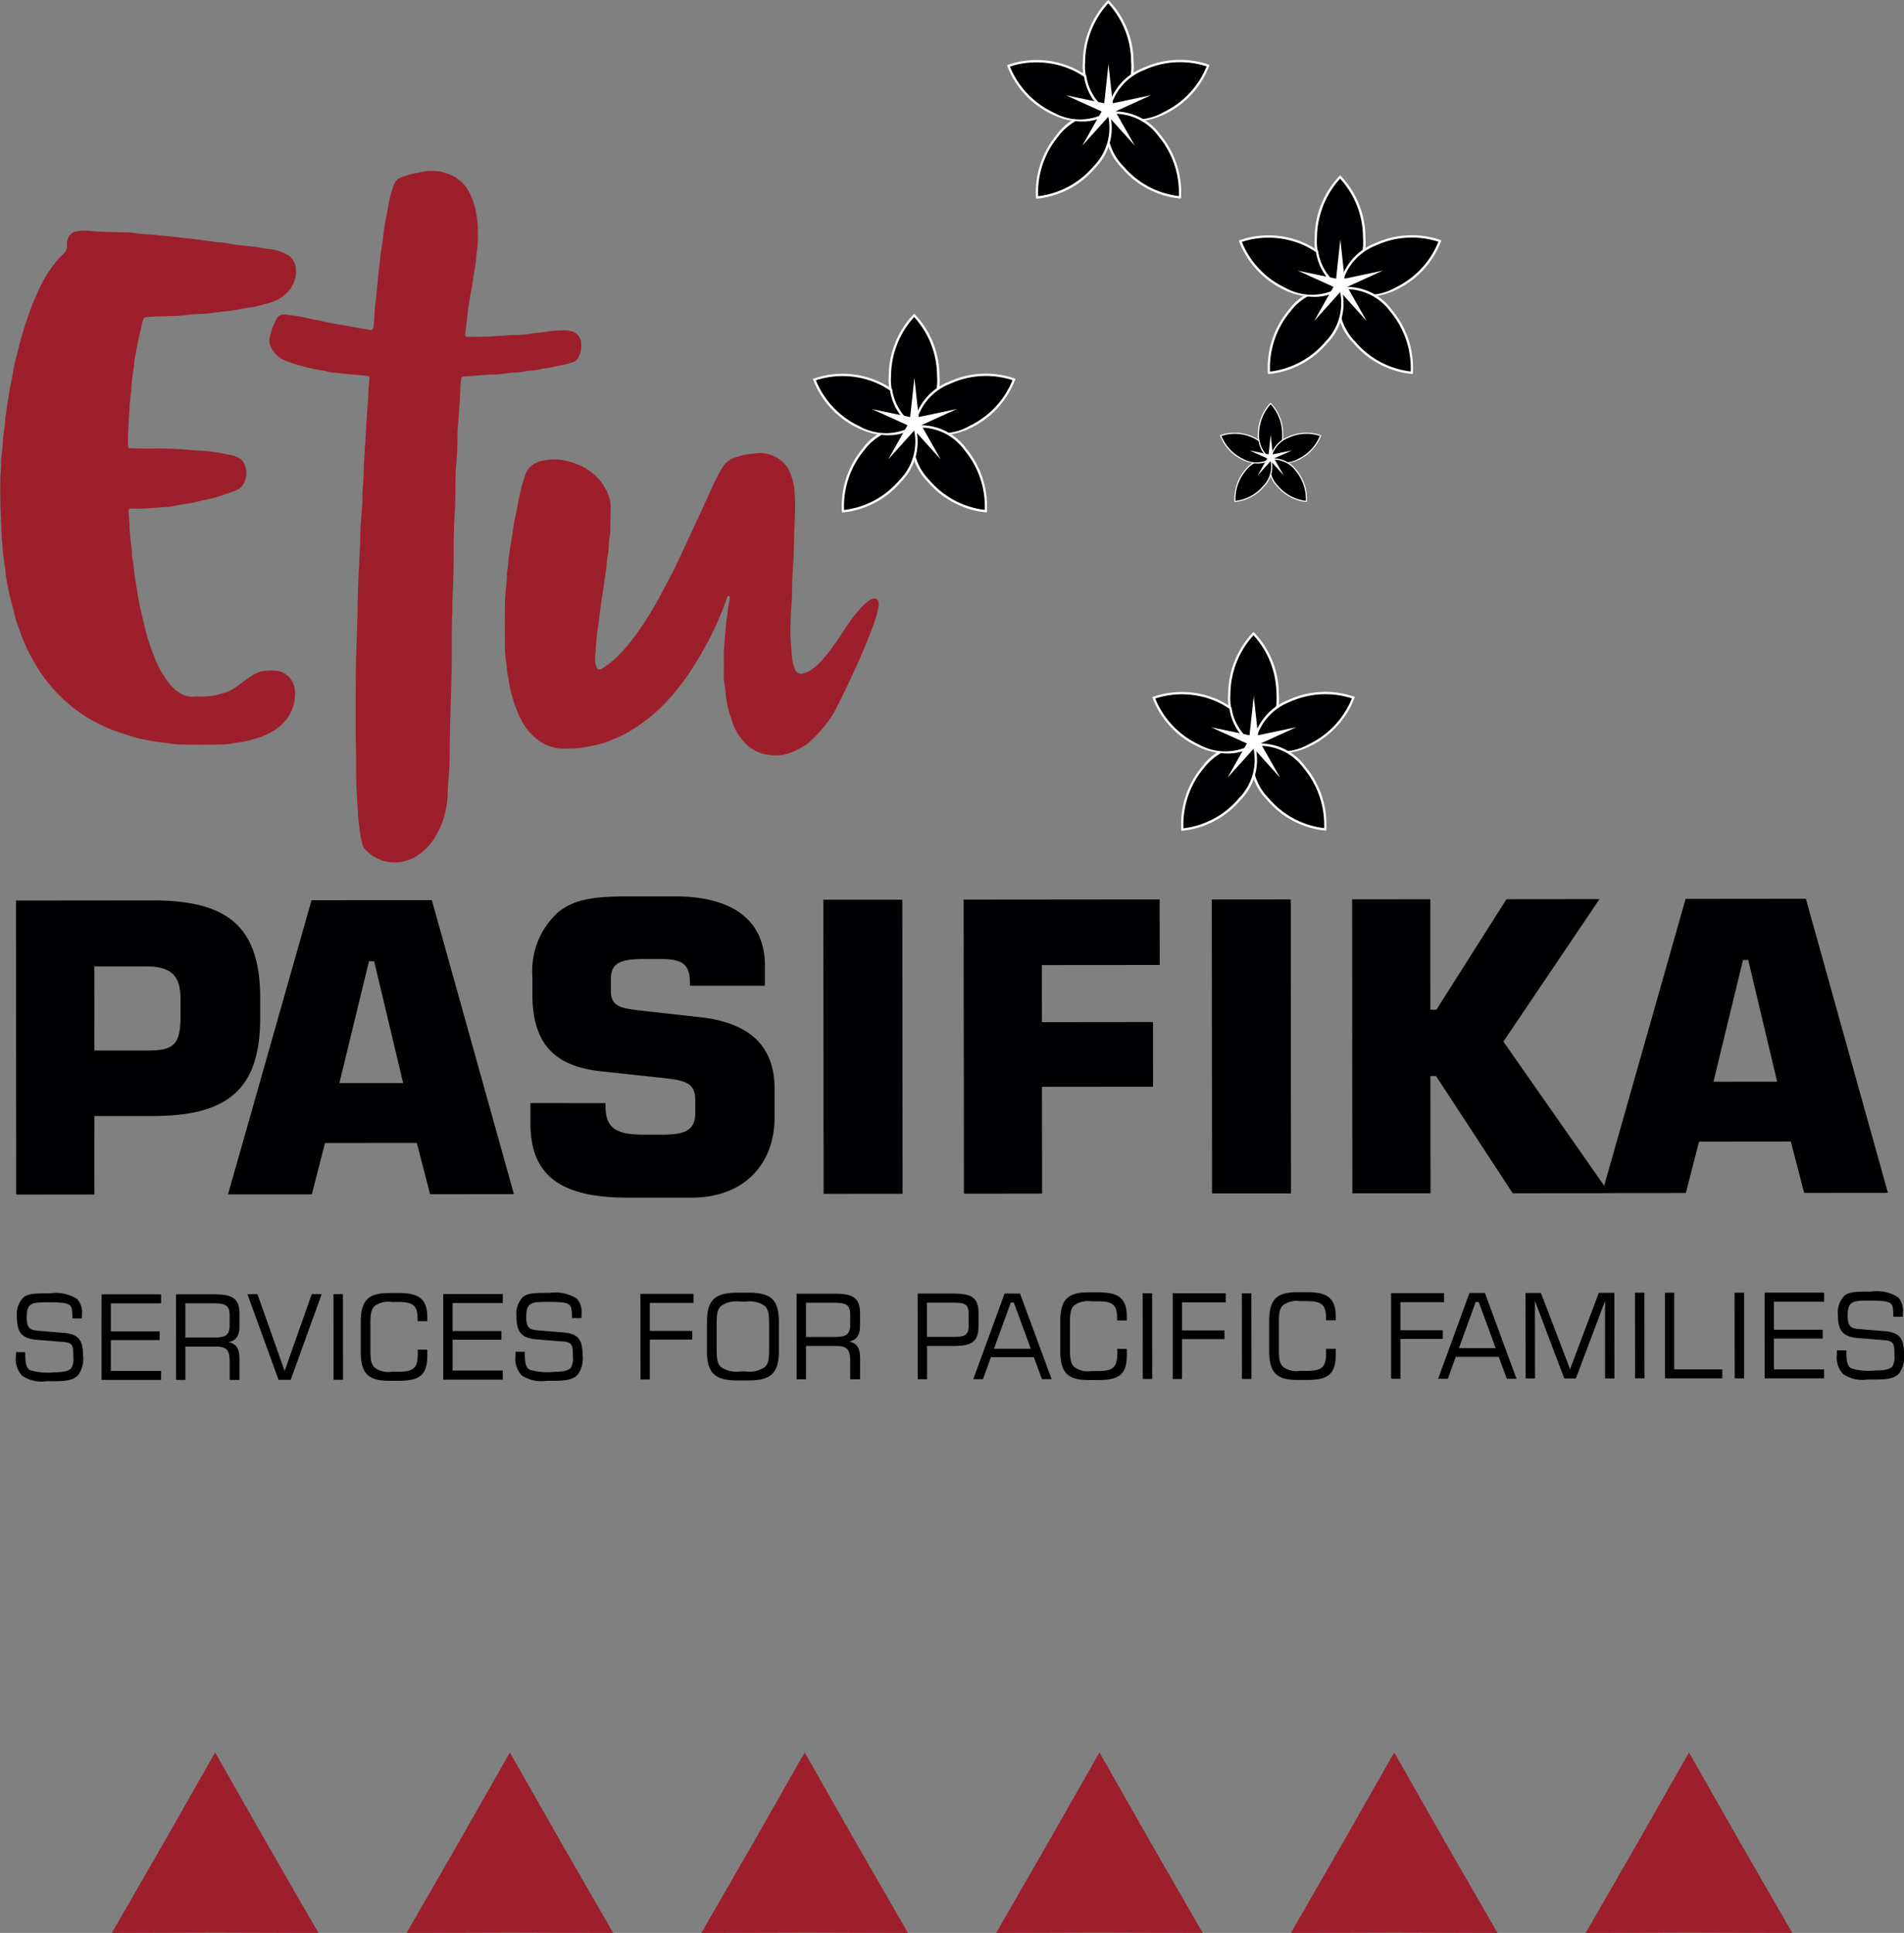 <svg id="Component_3_4" data-name="Component 3 – 4" xmlns="http://www.w3.org/2000/svg" xmlns:xlink="http://www.w3.org/1999/xlink" width="139.88" height="142" viewBox="0 0 139.88 142">
  <rect x="0" y="0" width="139.88" height="142" fill="#808080" stroke="none"/>
  <defs>
    <clipPath id="clip-path">
      <rect id="Rectangle_113" data-name="Rectangle 113" width="139.881" height="142" fill="none"/>
    </clipPath>
  </defs>
  <g id="Group_9" data-name="Group 9" clip-path="url(#clip-path)">
    <path id="Path_745" data-name="Path 745" d="M231.371,83.455a2.031,2.031,0,0,1-.9-1.855,3.231,3.231,0,0,1,.891-2.223,3.189,3.189,0,0,1,.884,2.222,2,2,0,0,1-.879,1.857" transform="translate(-138.022 -49.729)" fill="#000002"/>
    <path id="Path_746" data-name="Path 746" d="M231.384,83.521l-.02-.01a2.094,2.094,0,0,1-.917-1.893,3.309,3.309,0,0,1,.9-2.255l.029-.027.03.027a3.285,3.285,0,0,1,.9,2.253,2.065,2.065,0,0,1-.9,1.894Zm0-4.067a3.252,3.252,0,0,0-.849,2.164,2.036,2.036,0,0,0,.854,1.806,2.019,2.019,0,0,0,.838-1.808,3.2,3.2,0,0,0-.842-2.163" transform="translate(-138.034 -49.748)" fill="#fff"/>
    <path id="Path_747" data-name="Path 747" d="M231.1,82.788a2.024,2.024,0,0,1,1.287-1.6,3.163,3.163,0,0,1,2.375-.126,3.18,3.18,0,0,1-1.623,1.748,1.962,1.962,0,0,1-2.039-.022" transform="translate(-137.752 -49.061)" fill="#000002"/>
    <path id="Path_748" data-name="Path 748" d="M232.091,83.121a1.74,1.74,0,0,1-1-.287l-.017-.014V82.8a2.087,2.087,0,0,1,1.311-1.639,3.245,3.245,0,0,1,2.408-.126l.037.014-.011.038a3.256,3.256,0,0,1-1.646,1.776,2.539,2.539,0,0,1-1.081.26m-.932-.342a1.977,1.977,0,0,0,1.978,0,3.173,3.173,0,0,0,1.587-1.685,3.172,3.172,0,0,0-2.3.14,2.031,2.031,0,0,0-1.261,1.541" transform="translate(-137.766 -49.073)" fill="#fff"/>
    <path id="Path_749" data-name="Path 749" d="M231.125,82.218a2,2,0,0,1,1.873.824,3.244,3.244,0,0,1,.756,2.275,3.151,3.151,0,0,1-2.1-1.109,2.014,2.014,0,0,1-.525-1.989" transform="translate(-137.777 -48.481)" fill="#000002"/>
    <path id="Path_750" data-name="Path 750" d="M233.8,85.372h-.039a3.218,3.218,0,0,1-2.136-1.122,2.076,2.076,0,0,1-.531-2.033l.009-.022.023-.006a2.066,2.066,0,0,1,1.915.838,3.318,3.318,0,0,1,.764,2.308Zm-2.635-3.1a2.027,2.027,0,0,0,.525,1.924,3.165,3.165,0,0,0,2.035,1.091,3.253,3.253,0,0,0-.748-2.2,2.006,2.006,0,0,0-1.812-.812" transform="translate(-137.789 -48.494)" fill="#fff"/>
    <path id="Path_751" data-name="Path 751" d="M231.9,82.218a2,2,0,0,0-1.873.827,3.243,3.243,0,0,0-.751,2.276,3.148,3.148,0,0,0,2.1-1.114,2.013,2.013,0,0,0,.521-1.989" transform="translate(-138.542 -48.481)" fill="#000002"/>
    <path id="Path_752" data-name="Path 752" d="M229.25,85.379l-.007-.04a3.318,3.318,0,0,1,.762-2.31,2.066,2.066,0,0,1,1.913-.841l.023.007.006.02a2.071,2.071,0,0,1-.526,2.034,3.209,3.209,0,0,1-2.133,1.125Zm2.428-3.125a2.1,2.1,0,0,0-1.609.83,3.244,3.244,0,0,0-.745,2.206,3.167,3.167,0,0,0,2.032-1.1,2.023,2.023,0,0,0,.522-1.924,1.24,1.24,0,0,0-.2-.014" transform="translate(-138.555 -48.494)" fill="#fff"/>
    <path id="Path_753" data-name="Path 753" d="M231.353,81.445a2.872,2.872,0,0,0-.442-.258,3.172,3.172,0,0,0-2.375-.121,3.179,3.179,0,0,0,1.626,1.746,1.971,1.971,0,0,0,2.041-.025v0a1.893,1.893,0,0,1-.849-1.339" transform="translate(-138.856 -49.059)" fill="#000002"/>
    <path id="Path_754" data-name="Path 754" d="M231.238,83.122a2.5,2.5,0,0,1-1.077-.26,3.255,3.255,0,0,1-1.649-1.77l-.011-.039.034-.014a3.245,3.245,0,0,1,2.411.123,2.653,2.653,0,0,1,.446.261l.016.01,0,.016a1.885,1.885,0,0,0,.825,1.31l.023.012v.046l-.016.016a1.751,1.751,0,0,1-1.007.29M228.607,81.1a3.194,3.194,0,0,0,1.589,1.682,2.01,2.01,0,0,0,1.948.013,2.014,2.014,0,0,1-.812-1.317,2.721,2.721,0,0,0-.422-.244,3.155,3.155,0,0,0-2.3-.134" transform="translate(-138.871 -49.072)" fill="#fff"/>
    <path id="Path_755" data-name="Path 755" d="M231.573,80.967l-.154,1.441-1.407-.293,1.311.591-.712,1.259.965-1.073.965,1.072-.714-1.258,1.31-.594-1.406.294Z" transform="translate(-138.221 -49.026)" fill="#fff"/>
    <path id="Path_756" data-name="Path 756" d="M235.214,76a4.06,4.06,0,0,1-1.787-3.708,6.477,6.477,0,0,1,1.78-4.451,6.4,6.4,0,0,1,1.769,4.448A4,4,0,0,1,235.214,76" transform="translate(-136.753 -54.837)" fill="#000002"/>
    <path id="Path_757" data-name="Path 757" d="M235.241,76.128l-.039-.022a4.186,4.186,0,0,1-1.836-3.783,6.625,6.625,0,0,1,1.81-4.513l.056-.053.059.053a6.552,6.552,0,0,1,1.8,4.51,4.119,4.119,0,0,1-1.81,3.785Zm-.007-8.135a6.487,6.487,0,0,0-1.7,4.331,4.071,4.071,0,0,0,1.7,3.609,4.019,4.019,0,0,0,1.679-3.612,6.4,6.4,0,0,0-1.686-4.328" transform="translate(-136.779 -54.872)" fill="#fff"/>
    <path id="Path_758" data-name="Path 758" d="M234.677,74.662a4.058,4.058,0,0,1,2.575-3.2A6.349,6.349,0,0,1,242,71.205a6.356,6.356,0,0,1-3.244,3.5,3.934,3.934,0,0,1-4.08-.042" transform="translate(-136.216 -53.498)" fill="#000002"/>
    <path id="Path_759" data-name="Path 759" d="M236.657,75.33a3.463,3.463,0,0,1-2.008-.577l-.031-.026v-.045a4.175,4.175,0,0,1,2.622-3.276,6.5,6.5,0,0,1,4.817-.254l.071.032-.023.074a6.507,6.507,0,0,1-3.292,3.549,5.025,5.025,0,0,1-2.159.524m-1.866-.685a3.955,3.955,0,0,0,3.955.01,6.369,6.369,0,0,0,3.173-3.373,6.329,6.329,0,0,0-4.606.278,4.061,4.061,0,0,0-2.522,3.084" transform="translate(-136.241 -53.523)" fill="#fff"/>
    <path id="Path_760" data-name="Path 760" d="M234.724,73.523a4,4,0,0,1,3.745,1.648,6.493,6.493,0,0,1,1.511,4.552,6.305,6.305,0,0,1-4.21-2.222,4.023,4.023,0,0,1-1.047-3.977" transform="translate(-136.264 -52.339)" fill="#000002"/>
    <path id="Path_761" data-name="Path 761" d="M240.079,79.834l-.077,0a6.434,6.434,0,0,1-4.268-2.251,4.142,4.142,0,0,1-1.064-4.065l.016-.043.043-.007a4.122,4.122,0,0,1,3.829,1.675,6.628,6.628,0,0,1,1.53,4.616Zm-5.268-6.212a4.041,4.041,0,0,0,1.048,3.848,6.31,6.31,0,0,0,4.067,2.186,6.463,6.463,0,0,0-1.5-4.4,4,4,0,0,0-3.619-1.629" transform="translate(-136.288 -52.365)" fill="#fff"/>
    <path id="Path_762" data-name="Path 762" d="M236.266,73.523a4,4,0,0,0-3.742,1.653,6.494,6.494,0,0,0-1.5,4.554,6.3,6.3,0,0,0,4.2-2.227,4.021,4.021,0,0,0,1.041-3.98" transform="translate(-137.794 -52.339)" fill="#000002"/>
    <path id="Path_763" data-name="Path 763" d="M230.972,79.842l-.009-.076a6.618,6.618,0,0,1,1.52-4.619,4.126,4.126,0,0,1,3.826-1.682l.042.009.017.04a4.15,4.15,0,0,1-1.054,4.07,6.456,6.456,0,0,1-4.265,2.258Zm4.856-6.25a4.205,4.205,0,0,0-3.217,1.663,6.484,6.484,0,0,0-1.489,4.409,6.313,6.313,0,0,0,4.064-2.193,4.042,4.042,0,0,0,1.042-3.849,2.409,2.409,0,0,0-.4-.03" transform="translate(-137.819 -52.364)" fill="#fff"/>
    <path id="Path_764" data-name="Path 764" d="M235.181,71.977a5.7,5.7,0,0,0-.882-.515,6.338,6.338,0,0,0-4.752-.244,6.359,6.359,0,0,0,3.252,3.493,3.93,3.93,0,0,0,4.08-.053v0a3.787,3.787,0,0,1-1.7-2.676" transform="translate(-138.421 -53.495)" fill="#000002"/>
    <path id="Path_765" data-name="Path 765" d="M234.95,75.329a5.05,5.05,0,0,1-2.155-.518,6.5,6.5,0,0,1-3.3-3.543l-.024-.076.074-.029a6.479,6.479,0,0,1,4.816.245,5.731,5.731,0,0,1,.9.524l.029.019.006.035a3.717,3.717,0,0,0,1.654,2.618l.023.013.024.066v.04l-.034.026a3.459,3.459,0,0,1-2.012.58m-5.264-4.036a6.354,6.354,0,0,0,3.18,3.364,4,4,0,0,0,3.889.027,4.008,4.008,0,0,1-1.619-2.634,5.73,5.73,0,0,0-.844-.488,6.337,6.337,0,0,0-4.607-.27" transform="translate(-138.453 -53.521)" fill="#fff"/>
    <path id="Path_766" data-name="Path 766" d="M235.621,71.02l-.309,2.881-2.814-.587,2.62,1.187-1.423,2.517,1.93-2.147,1.932,2.141L236.13,74.5l2.62-1.193-2.814.594Z" transform="translate(-137.152 -53.428)" fill="#fff"/>
    <path id="Path_767" data-name="Path 767" d="M223.3,67.064a4.053,4.053,0,0,1-1.787-3.706,6.468,6.468,0,0,1,1.78-4.451,6.4,6.4,0,0,1,1.77,4.446,4,4,0,0,1-1.763,3.71" transform="translate(-141.875 -58.79)" fill="#000002"/>
    <path id="Path_768" data-name="Path 768" d="M223.327,67.2l-.037-.022a4.176,4.176,0,0,1-1.836-3.783,6.628,6.628,0,0,1,1.809-4.513l.056-.053.059.053a6.549,6.549,0,0,1,1.8,4.51,4.125,4.125,0,0,1-1.81,3.787Zm-.007-8.135a6.487,6.487,0,0,0-1.7,4.331,4.074,4.074,0,0,0,1.7,3.609,4.015,4.015,0,0,0,1.68-3.612,6.417,6.417,0,0,0-1.687-4.328" transform="translate(-141.9 -58.826)" fill="#fff"/>
    <path id="Path_769" data-name="Path 769" d="M222.764,65.728a4.057,4.057,0,0,1,2.577-3.2,6.342,6.342,0,0,1,4.747-.254,6.35,6.35,0,0,1-3.243,3.5,3.934,3.934,0,0,1-4.081-.043" transform="translate(-141.337 -57.452)" fill="#000002"/>
    <path id="Path_770" data-name="Path 770" d="M224.746,66.4a3.458,3.458,0,0,1-2.008-.577l-.033-.026V65.75a4.172,4.172,0,0,1,2.624-3.275,6.479,6.479,0,0,1,4.816-.255l.073.032-.024.074a6.5,6.5,0,0,1-3.29,3.549,5.051,5.051,0,0,1-2.159.524m-1.867-.685a3.951,3.951,0,0,0,3.957.009,6.369,6.369,0,0,0,3.173-3.371,6.338,6.338,0,0,0-4.606.278,4.068,4.068,0,0,0-2.524,3.084" transform="translate(-141.363 -57.477)" fill="#fff"/>
    <path id="Path_771" data-name="Path 771" d="M222.811,64.591a3.994,3.994,0,0,1,3.746,1.649,6.483,6.483,0,0,1,1.51,4.55,6.3,6.3,0,0,1-4.208-2.222,4.022,4.022,0,0,1-1.048-3.977" transform="translate(-141.386 -56.293)" fill="#000002"/>
    <path id="Path_772" data-name="Path 772" d="M228.167,70.9l-.079,0a6.424,6.424,0,0,1-4.268-2.251,4.137,4.137,0,0,1-1.062-4.064l.016-.042.043-.007a4.111,4.111,0,0,1,3.828,1.673,6.632,6.632,0,0,1,1.531,4.615ZM222.9,64.691a4.049,4.049,0,0,0,1.048,3.848,6.313,6.313,0,0,0,4.068,2.187,6.481,6.481,0,0,0-1.5-4.407,4.005,4.005,0,0,0-3.619-1.627" transform="translate(-141.409 -56.318)" fill="#fff"/>
    <path id="Path_773" data-name="Path 773" d="M224.354,64.591a4,4,0,0,0-3.743,1.655,6.486,6.486,0,0,0-1.5,4.553,6.291,6.291,0,0,0,4.2-2.229,4.017,4.017,0,0,0,1.042-3.979" transform="translate(-142.916 -56.293)" fill="#000002"/>
    <path id="Path_774" data-name="Path 774" d="M219.059,70.911l-.009-.079a6.629,6.629,0,0,1,1.52-4.616,4.124,4.124,0,0,1,3.826-1.682l.043.009.016.039a4.146,4.146,0,0,1-1.054,4.07,6.435,6.435,0,0,1-4.265,2.258Zm4.856-6.249a4.2,4.2,0,0,0-3.216,1.662,6.47,6.47,0,0,0-1.489,4.409,6.324,6.324,0,0,0,4.064-2.193,4.031,4.031,0,0,0,1.041-3.849,2.429,2.429,0,0,0-.4-.029" transform="translate(-142.94 -56.317)" fill="#fff"/>
    <path id="Path_775" data-name="Path 775" d="M223.269,63.045a5.6,5.6,0,0,0-.885-.515,6.343,6.343,0,0,0-4.75-.244,6.365,6.365,0,0,0,3.253,3.493,3.932,3.932,0,0,0,4.08-.053v0a3.792,3.792,0,0,1-1.7-2.676" transform="translate(-143.543 -57.449)" fill="#000002"/>
    <path id="Path_776" data-name="Path 776" d="M223.036,66.4a5.046,5.046,0,0,1-2.155-.518,6.5,6.5,0,0,1-3.3-3.543l-.023-.075.071-.03a6.485,6.485,0,0,1,4.817.245,6.187,6.187,0,0,1,.9.522l.029.02.006.035a3.744,3.744,0,0,0,1.652,2.618l.044.025v.032l.021.046-.051.043a3.466,3.466,0,0,1-2.013.58m-5.265-4.036a6.374,6.374,0,0,0,3.182,3.364,3.985,3.985,0,0,0,3.889.029,3.968,3.968,0,0,1-1.619-2.636,5.515,5.515,0,0,0-.844-.488,6.35,6.35,0,0,0-4.609-.27" transform="translate(-143.574 -57.474)" fill="#fff"/>
    <path id="Path_777" data-name="Path 777" d="M223.709,62.089l-.31,2.881-2.814-.587,2.62,1.187-1.423,2.516,1.93-2.145,1.933,2.141-1.428-2.513,2.62-1.192-2.813.593Z" transform="translate(-142.274 -57.382)" fill="#fff"/>
    <path id="Path_778" data-name="Path 778" d="M213.33,83.044a4.057,4.057,0,0,1-1.787-3.708,6.473,6.473,0,0,1,1.78-4.451,6.4,6.4,0,0,1,1.769,4.448,4,4,0,0,1-1.762,3.71" transform="translate(-146.161 -51.717)" fill="#000002"/>
    <path id="Path_779" data-name="Path 779" d="M213.356,83.175l-.039-.02a4.183,4.183,0,0,1-1.835-3.783,6.616,6.616,0,0,1,1.809-4.513l.057-.053.057.053a6.545,6.545,0,0,1,1.8,4.51,4.129,4.129,0,0,1-1.809,3.787Zm-.007-8.134a6.479,6.479,0,0,0-1.7,4.331,4.071,4.071,0,0,0,1.7,3.609,4.021,4.021,0,0,0,1.68-3.612,6.416,6.416,0,0,0-1.687-4.328" transform="translate(-146.187 -51.753)" fill="#fff"/>
    <path id="Path_780" data-name="Path 780" d="M212.793,81.709a4.052,4.052,0,0,1,2.575-3.2,6.337,6.337,0,0,1,4.749-.254,6.354,6.354,0,0,1-3.244,3.5,3.933,3.933,0,0,1-4.08-.045" transform="translate(-145.624 -50.379)" fill="#000002"/>
    <path id="Path_781" data-name="Path 781" d="M214.773,82.377a3.439,3.439,0,0,1-2.006-.577l-.033-.026v-.045a4.169,4.169,0,0,1,2.622-3.273,6.462,6.462,0,0,1,4.817-.254l.072.029-.023.074a6.5,6.5,0,0,1-3.29,3.55,5.027,5.027,0,0,1-2.161.522m-1.866-.684a3.948,3.948,0,0,0,3.955.009,6.37,6.37,0,0,0,3.174-3.37,6.327,6.327,0,0,0-4.607.276,4.054,4.054,0,0,0-2.522,3.086" transform="translate(-145.649 -50.404)" fill="#fff"/>
    <path id="Path_782" data-name="Path 782" d="M212.84,80.571a4,4,0,0,1,3.746,1.647,6.488,6.488,0,0,1,1.51,4.552,6.308,6.308,0,0,1-4.21-2.222,4.023,4.023,0,0,1-1.047-3.977" transform="translate(-145.672 -49.22)" fill="#000002"/>
    <path id="Path_783" data-name="Path 783" d="M218.195,86.882l-.077,0a6.442,6.442,0,0,1-4.27-2.252,4.145,4.145,0,0,1-1.062-4.064l.017-.043.041-.007a4.119,4.119,0,0,1,3.831,1.675A6.631,6.631,0,0,1,218.2,86.8Zm-5.268-6.212a4.045,4.045,0,0,0,1.048,3.848,6.317,6.317,0,0,0,4.068,2.186,6.475,6.475,0,0,0-1.5-4.4,4,4,0,0,0-3.619-1.629" transform="translate(-145.696 -49.245)" fill="#fff"/>
    <path id="Path_784" data-name="Path 784" d="M214.383,80.571a4,4,0,0,0-3.744,1.653,6.489,6.489,0,0,0-1.5,4.554,6.3,6.3,0,0,0,4.2-2.229,4.017,4.017,0,0,0,1.042-3.979" transform="translate(-147.202 -49.219)" fill="#000002"/>
    <path id="Path_785" data-name="Path 785" d="M209.088,86.89l-.009-.076a6.625,6.625,0,0,1,1.52-4.619,4.119,4.119,0,0,1,3.826-1.682l.041.009.017.04a4.151,4.151,0,0,1-1.054,4.07,6.453,6.453,0,0,1-4.265,2.258Zm4.856-6.249a4.2,4.2,0,0,0-3.216,1.665,6.476,6.476,0,0,0-1.49,4.407,6.3,6.3,0,0,0,4.064-2.194,4.032,4.032,0,0,0,1.042-3.848,2.254,2.254,0,0,0-.4-.03" transform="translate(-147.227 -49.245)" fill="#fff"/>
    <path id="Path_786" data-name="Path 786" d="M213.3,79.024a5.621,5.621,0,0,0-.885-.514,6.327,6.327,0,0,0-4.75-.244,6.358,6.358,0,0,0,3.253,3.493,3.931,3.931,0,0,0,4.08-.053v0a3.793,3.793,0,0,1-1.7-2.678" transform="translate(-147.829 -50.376)" fill="#000002"/>
    <path id="Path_787" data-name="Path 787" d="M213.066,82.377a5.034,5.034,0,0,1-2.156-.519,6.493,6.493,0,0,1-3.3-3.543l-.023-.075.072-.029a6.476,6.476,0,0,1,4.817.245,5.757,5.757,0,0,1,.9.522l.027.02.006.033a3.763,3.763,0,0,0,1.653,2.62l.036.026,0,.017.029.059-.053.043a3.484,3.484,0,0,1-2.012.58M207.8,78.341a6.372,6.372,0,0,0,3.182,3.364,4,4,0,0,0,3.889.027,3.954,3.954,0,0,1-1.619-2.636,5.542,5.542,0,0,0-.844-.486,6.325,6.325,0,0,0-4.609-.27" transform="translate(-147.86 -50.401)" fill="#fff"/>
    <path id="Path_788" data-name="Path 788" d="M213.737,78.067l-.31,2.881-2.813-.586,2.62,1.186-1.423,2.516,1.929-2.144,1.933,2.141-1.427-2.515,2.62-1.192-2.813.591Z" transform="translate(-146.561 -50.309)" fill="#fff"/>
    <path id="Path_789" data-name="Path 789" d="M230.765,99.249a4.06,4.06,0,0,1-1.787-3.708,6.477,6.477,0,0,1,1.78-4.451,6.4,6.4,0,0,1,1.772,4.448,4,4,0,0,1-1.765,3.71" transform="translate(-138.666 -44.544)" fill="#000002"/>
    <path id="Path_790" data-name="Path 790" d="M230.791,99.38l-.037-.02a4.176,4.176,0,0,1-1.835-3.783,6.618,6.618,0,0,1,1.807-4.513l.056-.053.059.053a6.55,6.55,0,0,1,1.8,4.51,4.121,4.121,0,0,1-1.812,3.785Zm-.007-8.134a6.49,6.49,0,0,0-1.7,4.331,4.074,4.074,0,0,0,1.7,3.609,4.018,4.018,0,0,0,1.682-3.612,6.414,6.414,0,0,0-1.689-4.328" transform="translate(-138.691 -44.58)" fill="#fff"/>
    <path id="Path_791" data-name="Path 791" d="M230.228,97.913a4.06,4.06,0,0,1,2.575-3.2,6.349,6.349,0,0,1,4.749-.252,6.355,6.355,0,0,1-3.243,3.5,3.934,3.934,0,0,1-4.081-.043" transform="translate(-138.128 -43.206)" fill="#000002"/>
    <path id="Path_792" data-name="Path 792" d="M232.21,98.583a3.455,3.455,0,0,1-2.009-.577l-.031-.026v-.045a4.179,4.179,0,0,1,2.622-3.276,6.493,6.493,0,0,1,4.817-.254l.073.032-.024.074a6.5,6.5,0,0,1-3.29,3.549,5.05,5.05,0,0,1-2.158.524m-1.867-.685a3.95,3.95,0,0,0,3.957.009,6.355,6.355,0,0,0,3.172-3.371,6.334,6.334,0,0,0-4.6.278,4.061,4.061,0,0,0-2.524,3.084" transform="translate(-138.154 -43.231)" fill="#fff"/>
    <path id="Path_793" data-name="Path 793" d="M230.275,96.776a4,4,0,0,1,3.746,1.647,6.487,6.487,0,0,1,1.51,4.552,6.3,6.3,0,0,1-4.208-2.222,4.022,4.022,0,0,1-1.048-3.977" transform="translate(-138.177 -42.047)" fill="#000002"/>
    <path id="Path_794" data-name="Path 794" d="M235.632,103.087l-.08,0a6.435,6.435,0,0,1-4.267-2.251,4.138,4.138,0,0,1-1.064-4.065l.016-.043.043-.007a4.121,4.121,0,0,1,3.829,1.675,6.636,6.636,0,0,1,1.53,4.616Zm-5.271-6.212a4.044,4.044,0,0,0,1.05,3.848,6.306,6.306,0,0,0,4.067,2.186,6.479,6.479,0,0,0-1.5-4.4,4.006,4.006,0,0,0-3.621-1.629" transform="translate(-138.2 -42.072)" fill="#fff"/>
    <path id="Path_795" data-name="Path 795" d="M231.818,96.776a4,4,0,0,0-3.744,1.653,6.489,6.489,0,0,0-1.5,4.554,6.3,6.3,0,0,0,4.2-2.229,4.017,4.017,0,0,0,1.042-3.979" transform="translate(-139.707 -42.047)" fill="#000002"/>
    <path id="Path_796" data-name="Path 796" d="M226.524,103.1l-.01-.076a6.629,6.629,0,0,1,1.523-4.619,4.119,4.119,0,0,1,3.825-1.682l.04.009.019.04a4.142,4.142,0,0,1-1.054,4.07,6.45,6.45,0,0,1-4.265,2.258Zm4.857-6.249a4.2,4.2,0,0,0-3.217,1.663,6.461,6.461,0,0,0-1.489,4.409,6.316,6.316,0,0,0,4.064-2.194,4.031,4.031,0,0,0,1.04-3.848,2.364,2.364,0,0,0-.4-.03" transform="translate(-139.732 -42.072)" fill="#fff"/>
    <path id="Path_797" data-name="Path 797" d="M230.732,95.23a5.541,5.541,0,0,0-.884-.515,6.326,6.326,0,0,0-4.75-.244,6.352,6.352,0,0,0,3.252,3.493,3.93,3.93,0,0,0,4.08-.053v0a3.793,3.793,0,0,1-1.7-2.676" transform="translate(-140.334 -43.203)" fill="#000002"/>
    <path id="Path_798" data-name="Path 798" d="M230.5,98.582a5.032,5.032,0,0,1-2.153-.519,6.482,6.482,0,0,1-3.3-3.545l-.024-.074.072-.029a6.485,6.485,0,0,1,4.817.245,5.665,5.665,0,0,1,.9.524l.03.019.006.033a3.714,3.714,0,0,0,1.652,2.62l.044.055v.065l-.031.026a3.455,3.455,0,0,1-2.013.58m-5.262-4.036a6.356,6.356,0,0,0,3.18,3.364,4,4,0,0,0,3.889.027,3.976,3.976,0,0,1-1.619-2.634,5.653,5.653,0,0,0-.844-.488,6.339,6.339,0,0,0-4.607-.27" transform="translate(-140.365 -43.228)" fill="#fff"/>
    <path id="Path_799" data-name="Path 799" d="M231.173,94.273l-.31,2.881-2.814-.587,2.62,1.187-1.423,2.516,1.932-2.145,1.932,2.141-1.428-2.515,2.62-1.192-2.813.591Z" transform="translate(-139.065 -43.136)" fill="#fff"/>
    <path id="Path_800" data-name="Path 800" d="M300.426,128.917c-.009.1-.009.208-.009.312a1.8,1.8,0,0,0,.455,1.428,2.583,2.583,0,0,0,1.819.4H303c.977,0,1.612-.019,2.008-.469a2.061,2.061,0,0,0,.34-1.444c0-1.1-.335-1.541-1.39-1.635l-1.965-.163c-.609-.051-.781-.258-.782-.985,0-1.013.345-1.1,1.457-1.1.952,0,1.51.014,1.724.231.139.138.172.4.172.8v.156h.695c.009-.1.009-.208.009-.3a1.447,1.447,0,0,0-.353-1.134,2.963,2.963,0,0,0-2.006-.414h-.223c-.831,0-1.4.019-1.723.313a1.761,1.761,0,0,0-.463,1.437c0,1.2.422,1.581,1.53,1.668l1.92.154c.659.052.7.31.7,1.089a1.385,1.385,0,0,1-.156.84c-.206.225-.615.294-1.26.294a4.653,4.653,0,0,1-1.759-.153c-.29-.164-.36-.545-.36-1.2v-.121Zm-5.315,2.056,4.371,0v-.658l-3.688,0v-2.266l3.585,0V127.4l-3.585,0,0-2.059,3.688,0v-.665l-4.373,0Zm-2.2,0h.692l0-6.29H292.9Zm-5.119,0,4.21,0v-.658l-3.533,0,0-5.632h-.676Zm-2.2,0h.692l-.006-6.29h-.692Zm-8.038.007h.686l-.006-5.7,2.158,5.7h.851l2.146-5.7,0,5.7h.686l-.006-6.288h-1.141l-2.111,5.608-2.141-5.6h-1.132Zm-4.9-2.227,1.228-3.393h.224l1.247,3.39ZM271.126,131h.711l.582-1.61,3.157,0,.593,1.61h.712L274.56,124.7h-1.133Zm-3.458,0h.685l0-2.923,3.114,0v-.641l-3.114,0,0-2.059,3.209,0v-.665l-3.892,0Zm-8.957-4.2,0,2.138c0,1.6.523,2.154,2.075,2.152h.731c1.526,0,2.083-.427,2.083-1.871V128.8h-.711c.006.1.006.208.006.3,0,1.089-.342,1.323-1.43,1.324h-.48a1.67,1.67,0,0,1-1.253-.3c-.3-.286-.307-.718-.309-1.368v-1.79c0-.649.009-1.081.307-1.368a1.7,1.7,0,0,1,1.253-.3h.478c1.057,0,1.426.224,1.427,1.236v.173h.712v-.277c0-1.358-.621-1.789-2.085-1.787h-.731c-1.553,0-2.075.555-2.073,2.155m-2,4.217h.7l-.006-6.29h-.7Zm-5.085,0h.686l0-2.923,3.113,0v-.641l-3.113,0V125.39l3.207,0v-.665l-3.892,0Zm-2.2,0h.692l-.006-6.291h-.694Zm-6.06-4.208v2.138c0,1.6.526,2.154,2.078,2.152h.728c1.529,0,2.085-.424,2.083-1.87v-.415h-.712c.01.105.01.208.01.3,0,1.091-.342,1.324-1.431,1.324h-.479a1.665,1.665,0,0,1-1.253-.3c-.3-.286-.31-.718-.312-1.366v-1.792c0-.649.007-1.081.306-1.366a1.7,1.7,0,0,1,1.253-.3h.48c1.055,0,1.423.222,1.424,1.233v.175h.712v-.277c0-1.359-.618-1.79-2.086-1.789h-.728c-1.551,0-2.075.555-2.073,2.155m-4.87,1.987,1.233-3.393h.225l1.245,3.392Zm-1.521,2.233h.711l.581-1.61,3.157,0,.593,1.609h.711l-2.321-6.286h-1.134Zm-.339-3.9c0,.71-.369.8-1.131.8H233.57v-2.517H235.5c.8,0,1.133.085,1.133.795Zm-3.745,3.905h.688v-2.441h1.936c1.346,0,1.843-.313,1.842-1.463v-.954c0-1.124-.506-1.434-1.846-1.434l-2.624,0Zm-6.22-5.618c.884,0,1.258.085,1.26.89v.736c0,.795-.4.89-1.258.892h-1.99v-2.516Zm-2.673,5.626h.686v-2.448h2.212c.805,0,1.038.232,1.038,1.148v1.3h.721v-1.513c0-.763-.19-1.117-.808-1.264.542-.1.806-.467.805-1.125v-.952c0-1.124-.508-1.435-1.846-1.433h-2.813Zm-3.761-5.706a2.006,2.006,0,0,1,1.4.3c.309.268.336.7.336,1.366l0,1.792c0,.666-.016,1.091-.326,1.359a2.011,2.011,0,0,1-1.406.312h-.386a2,2,0,0,1-1.4-.31c-.307-.268-.336-.684-.336-1.358v-1.783c0-.675.026-1.1.333-1.368a1.991,1.991,0,0,1,1.4-.312Zm-2.828,1.5v2.138c0,1.617.585,2.154,2.249,2.152h.789c1.663,0,2.246-.538,2.245-2.157l0-2.137c0-1.635-.568-2.154-2.249-2.152h-.789c-1.663,0-2.245.538-2.244,2.155m-4.885,4.218h.686l0-2.924,3.113,0v-.641l-3.113,0v-2.059l3.207,0v-.666l-3.9,0Zm-9.177-2.041c-.009.1-.009.208-.009.312a1.8,1.8,0,0,0,.456,1.427,2.582,2.582,0,0,0,1.817.4h.309c.978,0,1.611-.02,2.006-.47a2.054,2.054,0,0,0,.342-1.444c0-1.1-.336-1.541-1.388-1.634l-1.965-.163c-.611-.051-.782-.258-.784-.985,0-1.013.343-1.1,1.459-1.1.952,0,1.509.014,1.723.232.139.138.172.4.173.8v.156h.694a2.418,2.418,0,0,0,.01-.3,1.443,1.443,0,0,0-.352-1.134,2.968,2.968,0,0,0-2.009-.413H205.6c-.832,0-1.4.019-1.723.313a1.764,1.764,0,0,0-.462,1.437c0,1.2.423,1.583,1.529,1.668l1.92.154c.661.052.695.31.695,1.091a1.378,1.378,0,0,1-.153.838c-.2.225-.616.294-1.26.3a4.605,4.605,0,0,1-1.759-.154c-.292-.164-.36-.545-.362-1.2v-.12Zm-5.315,2.056,4.374,0V130.4l-3.686,0v-2.265l3.585,0V127.5l-3.586,0v-2.059l3.688,0v-.665l-4.374,0Zm-6.059-4.208v2.137c0,1.6.526,2.154,2.078,2.152h.729c1.527,0,2.083-.426,2.082-1.871v-.415h-.712c.01.105.01.209.01.3,0,1.089-.343,1.324-1.43,1.324h-.48a1.669,1.669,0,0,1-1.253-.3c-.3-.287-.312-.718-.312-1.368v-1.79c0-.649.007-1.082.307-1.368a1.694,1.694,0,0,1,1.253-.3h.48c1.054,0,1.423.224,1.424,1.235v.175h.712v-.277c0-1.359-.618-1.79-2.085-1.789h-.729c-1.553,0-2.075.555-2.073,2.155m-2,4.215h.694l-.006-6.288h-.692Zm-6.326-6.283,2.286,6.287h.892l2.275-6.291h-.729l-1.992,5.642-1.995-5.638Zm-2.572.666c.884,0,1.263.087,1.263.89v.736c0,.8-.4.892-1.261.892l-1.99,0v-2.517Zm-2.67,5.628h.685v-2.448h2.212c.806,0,1.04.232,1.04,1.148v1.3h.719v-1.515c0-.762-.187-1.115-.808-1.262.54-.1.808-.469.808-1.125v-.952c0-1.124-.509-1.435-1.845-1.434l-2.816,0Zm-5.479,0,4.373,0v-.658l-3.688,0,0-2.266,3.585,0v-.642l-3.583,0,0-2.06,3.689,0V124.8l-4.373,0Zm-6.28-2.044c-.009.1-.009.208-.009.312a1.8,1.8,0,0,0,.456,1.427,2.584,2.584,0,0,0,1.819.4h.309c.977,0,1.611-.019,2.006-.469a2.054,2.054,0,0,0,.34-1.444c0-1.1-.335-1.541-1.39-1.635l-1.962-.163c-.611-.052-.782-.26-.784-.985,0-1.013.342-1.1,1.457-1.1.951,0,1.509.016,1.724.232.137.137.172.4.173.805v.154h.693c.007-.1.007-.208.007-.3a1.44,1.44,0,0,0-.35-1.134,2.968,2.968,0,0,0-2.009-.413H168.9c-.832,0-1.4.019-1.723.313a1.755,1.755,0,0,0-.462,1.437c0,1.2.422,1.583,1.527,1.668l1.922.154c.659.051.694.312.695,1.089a1.39,1.39,0,0,1-.153.84c-.206.225-.618.294-1.261.3a4.654,4.654,0,0,1-1.757-.154c-.293-.164-.362-.545-.362-1.2v-.12Z" transform="translate(-165.47 -29.713)" fill="#000002"/>
    <path id="Path_801" data-name="Path 801" d="M291.347,118.094l2.169-8.946h.385l2.126,8.941Zm-8.181,8.18,6.154-.006.968-3.775,6.744-.007.977,3.774,6.154-.006-6.026-21.6-8.837.009Zm-18.347.016,5.744,0-.009-8.617h.412l5.634,8.613,7.1-.006-7.785-11.137,7.058-10.466-6.832.007-5.146,8.116h-.442l-.006-8.112-5.747.006Zm-10.308.01,5.8,0-.019-21.6-5.8.006Zm-18.229.017,5.741-.006-.007-7.845,8.161-.007-.006-4.755-8.158.009-.006-4.191,8.66-.007-.006-4.814-14.4.014Zm-10.308.01,5.8-.006-.019-21.6-5.8,0Zm-21.539-6.666,0,1.486c0,3.863,2.244,5.466,7.16,5.462l4.684,0c3.769,0,6.1-2.383,6.091-5.921l0-2.079c0-3.12-1.8-4.841-5.451-5.256l-4.244-.472c-1.529-.176-2.327-.264-2.329-1.453v-.892c0-1.158.7-1.456,2.385-1.457l1.326,0c1.561,0,2.092.414,2.095,1.723v.237l5.507,0,0-1.486c0-3.239-2.271-5.078-6.6-5.075h-3.446c-2.326,0-3.948.154-5.183,1.2a5.8,5.8,0,0,0-1.852,4.635l0,1.339c0,3.565,1.536,5.289,5.012,5.671l4.656.5c1.559.177,2.294.355,2.3,1.6v.952c0,1.218-.645,1.6-2.352,1.606l-1.444,0c-2.093,0-2.8-.532-2.8-2.108v-.208ZM190.4,118.189l2.172-8.946h.382l2.129,8.943Zm-8.182,8.178,6.157,0,.969-3.777,6.743-.006.977,3.774,6.157-.007-6.03-21.6-8.838.009Zm-15.56.016,5.744-.006-.006-5.765,4.3,0c5.479-.006,7.89-1.939,7.886-7.228v-1.427c0-5.289-2.422-7.189-7.9-7.184l-10.044.01ZM172.4,115.8l-.007-6.18,3.772,0c1.856,0,2.562.652,2.564,2.373v1.249c0,2.05-.442,2.556-2.325,2.558Z" transform="translate(-165.466 -38.624)" fill="#000002"/>
    <path id="Path_802" data-name="Path 802" d="M175.242,86.551c.312.01.591.023.867.026.332,0,.661.006.992,0a25.419,25.419,0,0,1,2.926.128c.313.032.635.02.948.063a12.786,12.786,0,0,1,1.73.28,1.865,1.865,0,0,1,.746.28.949.949,0,0,1,.229.232,1.56,1.56,0,0,1-.127,1.828.983.983,0,0,1-.39.258c-.269.115-.549.2-.825.3-.3.1-.6.2-.909.283s-.616.13-.924.2a7.645,7.645,0,0,1-.751.166c-.458.062-.911.16-1.368.241-.094.016-.193.023-.29.032-.571.039-1.144.081-1.715.117-.2.013-.393.006-.586.006-.11,0-.222,0-.332,0-.163.009-.22.076-.206.234.01.111.029.219.034.329.029.454.043.91.08,1.363.027.356.079.71.119,1.065.011.1.02.2.024.291a1.639,1.639,0,0,0,.006.224c.114.544.13,1.1.226,1.643.086.5.153,1,.243,1.495.069.387.162.769.246,1.15.051.228.114.454.163.682a14.2,14.2,0,0,0,.679,2.214A7.764,7.764,0,0,0,178.3,103.9a3.183,3.183,0,0,0,.746.651,1.789,1.789,0,0,0,1.085.254,2.5,2.5,0,0,1,.327-.012,4.845,4.845,0,0,0,1.6-.2,3.292,3.292,0,0,0,1.124-.516c.349-.247.684-.515,1.041-.749a4.3,4.3,0,0,1,.715-.366,1.541,1.541,0,0,1,.4-.049,3.366,3.366,0,0,1,.724-.016,1.5,1.5,0,0,1,1.247.841,1.852,1.852,0,0,1,.183.964,3.029,3.029,0,0,1-.34,1.307,3.132,3.132,0,0,1-1.164,1.248,5.122,5.122,0,0,1-1.012.508c-.3.1-.6.186-.907.267-.43.115-.869.127-1.3.225a3.291,3.291,0,0,1-.694.056c-.465.006-.927.027-1.391.027-.611,0-1.224-.012-1.832-.029-.183-.006-.363-.045-.545-.068-.375-.048-.754-.085-1.124-.146-.4-.065-.791-.144-1.184-.235-.272-.062-.54-.149-.805-.231-.187-.058-.369-.128-.556-.185a10.74,10.74,0,0,1-2.512-1.182,10.959,10.959,0,0,1-2.254-1.871,11.639,11.639,0,0,1-1.517-2.076,15.408,15.408,0,0,1-.752-1.479c-.227-.527-.416-1.073-.6-1.617-.086-.255-.132-.521-.2-.782-.056-.213-.119-.424-.17-.641-.087-.371-.192-.739-.244-1.117a6.9,6.9,0,0,1-.185-1.236.344.344,0,0,0-.013-.108,16.1,16.1,0,0,1-.207-1.795c-.074-.5-.056-1.008-.082-1.512-.044-.837-.079-1.673-.066-2.512A14.661,14.661,0,0,1,165.9,87.9c0-.025,0-.05,0-.074-.027-.594.11-1.179.129-1.764.017-.56.166-1.1.167-1.652a2.343,2.343,0,0,1,.053-.329l.09-.7a.317.317,0,0,1,.009-.074c.116-.463.137-.946.247-1.414.089-.369.137-.747.21-1.122a7.458,7.458,0,0,1,.164-.755c.14-.482.234-.977.379-1.46.11-.375.21-.756.336-1.127.18-.535.36-1.07.575-1.593q.225-.543.473-1.075a9.659,9.659,0,0,1,1.124-1.812,7.327,7.327,0,0,1,.622-.679.746.746,0,0,0,.262-.576,1.227,1.227,0,0,1,.113-.646.772.772,0,0,1,.489-.405,3.307,3.307,0,0,1,1.018-.058c.329.023.655.059.985.068.646.025,1.293.032,1.939.049.122,0,.243.019.363.033a7.229,7.229,0,0,0,.872.1c.455,0,.9.081,1.35.115.146.013.292.025.436.04.23.025.459.052.689.078l.581.068c.073.009.146.012.219.022.628.082,1.255.167,1.885.248.084.012.169.017.255.023a4.166,4.166,0,0,1,.832.118.431.431,0,0,0,.107.025l1.633.182c.061.007.122.019.182.03.287.055.578.091.868.13a3.382,3.382,0,0,1,1.387.431,1.292,1.292,0,0,1,.613,1.037,2.147,2.147,0,0,1-.652,1.74,2.854,2.854,0,0,1-1.416.789c-.332.079-.661.177-.991.26-.117.027-.242.027-.362.046-.613.1-1.225.232-1.842.29-.632.059-1.254.185-1.893.189-.425,0-.849.074-1.275.114-.107.01-.217.023-.327.026-.465.014-.928.019-1.391.035-.256.007-.512.026-.766.046-.213.014-.276.061-.333.277-.079.3-.143.594-.212.894-.051.228-.1.454-.15.685-.083.433-.169.866-.245,1.3-.037.218-.034.443-.077.659a12.968,12.968,0,0,0-.164,1.574c-.01.15-.051.293-.064.44-.03.342-.056.687-.076,1.032q-.051.866-.093,1.733a5.971,5.971,0,0,0,.02,1.03" transform="translate(-165.816 -53.625)" fill="#9c1f2b"/>
    <path id="Path_803" data-name="Path 803" d="M194.974,72.16a6.892,6.892,0,0,1-.1,1.479c-.011.074-.01.147-.016.221a7.279,7.279,0,0,1-.11.841c-.09.457-.143.922-.212,1.385a.1.1,0,0,1,0,.036,11.524,11.524,0,0,0-.225,1.268,3.15,3.15,0,0,0-.063.365c-.026.242-.049.489-.077.733-.04.342-.089.682-.124,1.026-.019.149.03.211.179.209.463,0,.927-.019,1.391-.027.109,0,.22-.007.329-.014l1.058-.068c.257-.014.512-.038.769-.033a6.6,6.6,0,0,0,1.237-.121c.214-.037.436-.039.653-.068a10.46,10.46,0,0,1,1.712-.157,1.721,1.721,0,0,1,.432.056.95.95,0,0,1,.756.928,1.732,1.732,0,0,1-.2,1,.7.7,0,0,1-.46.379,7.367,7.367,0,0,1-1.207.281c-.083.009-.163.049-.247.066-.143.029-.287.05-.432.072a1.725,1.725,0,0,0-.326.045,3.531,3.531,0,0,1-.867.133,1.525,1.525,0,0,0-.216.027,5.036,5.036,0,0,1-1.088.124,1.835,1.835,0,0,0-.253.03,10.177,10.177,0,0,1-1.493.121c-.368.01-.732.055-1.1.082-.156.013-.315.025-.473.035-.086.006-.172,0-.256.013a.213.213,0,0,0-.2.222c-.021.2-.039.391-.05.587-.036.6-.063,1.206-.1,1.808-.026.4-.073.808-.107,1.212-.01.11-.006.222-.007.332-.01.482-.009.962-.033,1.443s-.071.981-.107,1.471c0,.049,0,.1,0,.147-.01.667-.014,1.332-.029,2-.01.381-.033.762-.053,1.143,0,.123-.01.245-.019.369-.049.861-.04,1.724-.043,2.587,0,.528-.011,1.06-.027,1.59s-.047,1.057-.064,1.587c-.009.3.009.593-.006.887-.059,1.06-.036,2.119-.041,3.181,0,.591-.014,1.183-.027,1.774-.02.788-.047,1.575-.069,2.363-.017.616-.033,1.231-.043,1.847-.014.691-.009,1.382-.033,2.073-.019.5-.074,1-.107,1.506-.017.26-.023.518-.033.776a6.4,6.4,0,0,1-.246,1.411,5.518,5.518,0,0,1-.518,1.255,4.236,4.236,0,0,1-1.55,1.686,3.083,3.083,0,0,1-1.742.441,2.954,2.954,0,0,1-1.5-.519,3.333,3.333,0,0,1-.543-.495.587.587,0,0,1-.136-.255,6.972,6.972,0,0,1-.166-.717c-.057-.439-.129-.876-.164-1.317-.019-.2-.007-.394-.024-.59-.047-.528-.069-1.056-.1-1.584-.056-.938-.016-1.874-.036-2.81-.011-.518-.03-1.034-.029-1.554q0-2.385.024-4.774c.007-.652.044-1.3.067-1.955.016-.48.033-.959.046-1.44.01-.518.013-1.036.029-1.554.019-.664.03-1.33.076-1.992.036-.516.034-1.034.074-1.548.046-.579.011-1.158.061-1.735.046-.515.08-1.03.114-1.545.011-.209,0-.42.006-.629.011-.283.037-.564.056-.847.013-.209.026-.417.034-.626.019-.418.031-.837.053-1.255.017-.332.046-.662.067-.994.026-.428.05-.86.076-1.29.024-.392.047-.785.073-1.177s.073-.76.079-1.143.053-.76.08-1.141c.016-.193-.016-.238-.213-.264-.255-.032-.509-.048-.764-.071-.293-.026-.583-.048-.875-.076-.217-.023-.436-.052-.654-.078a2.342,2.342,0,0,1-.684-.115.338.338,0,0,0-.107-.022,10.817,10.817,0,0,1-1.357-.274,9.056,9.056,0,0,1-1.22-.362,2.172,2.172,0,0,1-1.31-1,1.087,1.087,0,0,1-.143-.776,4.77,4.77,0,0,1,.493-1.379.6.6,0,0,1,.625-.355c.159.019.315.04.472.061a13.337,13.337,0,0,1,1.65.322c.107.026.217.036.325.056.13.025.263.05.392.079.1.02.19.045.286.065.153.033.309.062.463.092.109.02.216.042.323.061.084.014.17.022.255.035l1.294.235c.265.046.529.088.792.133a.188.188,0,0,0,.252-.19,8.628,8.628,0,0,0,.076-.919,7.6,7.6,0,0,1,.087-.955c.026-.2.044-.391.063-.587.032-.317.06-.636.09-.955.017-.195.034-.391.057-.586s.047-.391.072-.587c.026-.219.05-.44.073-.659a1.579,1.579,0,0,1,.013-.185c.14-.662.176-1.34.286-2.007.09-.522.2-1.036.286-1.557a8.238,8.238,0,0,1,.345-1.316,1.409,1.409,0,0,1,.193-.4.712.712,0,0,1,.3-.257,5.45,5.45,0,0,1,1.22-.364.69.69,0,0,0,.144-.027,3.94,3.94,0,0,1,1.273-.117.7.7,0,0,1,.146.009,3.486,3.486,0,0,1,1.334.47,2.98,2.98,0,0,1,.891.916,5.028,5.028,0,0,1,.622,1.835,6.883,6.883,0,0,1,.1,1.388" transform="translate(-159.869 -54.97)" fill="#9c1f2b"/>
    <path id="Path_804" data-name="Path 804" d="M208.175,92.384a.406.406,0,0,0-.079.1c-.1.277-.193.555-.3.83a23.513,23.513,0,0,1-1.9,3.814c-.246.394-.492.792-.761,1.174a15.639,15.639,0,0,1-2.182,2.536,13.32,13.32,0,0,1-2,1.49,8.986,8.986,0,0,1-.948.479c-.164.075-.345.123-.5.212a3.216,3.216,0,0,1-.689.235,10.413,10.413,0,0,1-1.213.26,5.539,5.539,0,0,1-.8.081c-.289.009-.579.022-.872.012a3.1,3.1,0,0,1-1.516-.482,4.258,4.258,0,0,1-1.567-1.861,8.205,8.205,0,0,1-.5-1.342,7.577,7.577,0,0,1-.312-1.4c-.01-.1-.043-.192-.059-.287-.027-.182-.047-.365-.07-.547-.016-.137-.023-.273-.041-.405a7.694,7.694,0,0,1-.106-1.176c0-.874-.007-1.751,0-2.626,0-.433.017-.864.05-1.293s.1-.855.1-1.287a4.472,4.472,0,0,1,.066-.548c.041-.381.07-.762.122-1.137.061-.452.146-.9.217-1.347.014-.1.021-.195.037-.293.074-.47.16-.941.265-1.409.083-.369.129-.752.223-1.121a11.972,11.972,0,0,1,.452-1.635,1.555,1.555,0,0,1,.774-.8,1.817,1.817,0,0,1,.558-.172,4.061,4.061,0,0,1,1.124-.058,5.171,5.171,0,0,1,1.51.414,3.881,3.881,0,0,1,1.915,1.759,2.812,2.812,0,0,1,.363,1.45c-.024.554-.02,1.112-.03,1.665a1.946,1.946,0,0,1-.021.221,8.192,8.192,0,0,0-.1,1.029,3.252,3.252,0,0,1-.063.511,3.087,3.087,0,0,0-.083.7.517.517,0,0,1-.011.111c-.066.475-.132.948-.2,1.421s-.159.971-.223,1.46-.116.949-.176,1.425c-.021.172-.064.34-.083.511-.039.366-.07.733-.1,1.1a2.909,2.909,0,0,1-.04.479,2.269,2.269,0,0,0,.034.805.508.508,0,0,0,.05.176c.082.193.2.238.376.126a7.307,7.307,0,0,0,1.082-.812,12.926,12.926,0,0,0,1.476-1.738,24.92,24.92,0,0,0,1.853-3.008c.51-.939,1-1.887,1.446-2.858q.761-1.636,1.521-3.275c.31-.678.611-1.363.931-2.04a11.47,11.47,0,0,1,.578-1.068,1.806,1.806,0,0,1,1.111-.783c.162-.048.326-.094.492-.134.119-.026.24-.043.36-.058s.245-.014.365-.036a2.466,2.466,0,0,1,1.5.214,2.262,2.262,0,0,1,1.121,1.161,4.326,4.326,0,0,1,.347,1.461,12.533,12.533,0,0,1,.033,1.29c-.01.566-.041,1.132-.064,1.7-.006.1,0,.2,0,.3-.024.665-.03,1.33-.076,1.992-.034.5-.063,1.008-.07,1.515-.01.6-.02,1.207-.077,1.808-.049.5-.031,1.007-.053,1.512a12.473,12.473,0,0,0,.063,1.326c.007.136.029.271.027.407a3.629,3.629,0,0,0,.21,1.082.54.54,0,0,0,.325.374.351.351,0,0,0,.177.029,1.745,1.745,0,0,0,.651-.226,5.161,5.161,0,0,0,1.12-1.06,18.513,18.513,0,0,0,1.27-1.76c.672-1.072,2.133-3.043,2.6-2.311s-2.8,7.464-3.333,8.367a10.2,10.2,0,0,1-1.78,2.07,5.65,5.65,0,0,1-1.308.723,3.319,3.319,0,0,1-1.936.105,2.865,2.865,0,0,1-1.679-1.117,4.031,4.031,0,0,1-.729-1.435c-.03-.13-.1-.25-.139-.378a8.305,8.305,0,0,1-.313-1.663,3.014,3.014,0,0,0-.054-.439,3.745,3.745,0,0,1-.064-.919c0-.346.01-.69,0-1.033-.029-.729.086-1.448.127-2.173.02-.369.079-.731.13-1.1a8.541,8.541,0,0,1,.172-1.092.978.978,0,0,0,0-.251c-.027-.007-.051-.017-.079-.026" transform="translate(-154.672 -48.613)" fill="#9c1f2b"/>
    <path id="Path_805" data-name="Path 805" d="M175.376,154.708l-3.811,6.619,7.589-.022,7.589.022-3.812-6.619-3.776-6.642Z" transform="translate(-163.349 -19.325)" fill="#9c1f2b"/>
    <path id="Path_806" data-name="Path 806" d="M190.52,154.708l-3.811,6.619,7.587-.022,7.59.022-3.812-6.619-3.778-6.642Z" transform="translate(-156.838 -19.325)" fill="#9c1f2b"/>
    <path id="Path_807" data-name="Path 807" d="M205.665,154.708l-3.811,6.619,7.589-.022,7.589.022-3.812-6.619-3.776-6.642Z" transform="translate(-150.327 -19.325)" fill="#9c1f2b"/>
    <path id="Path_808" data-name="Path 808" d="M220.809,154.708,217,161.326l7.589-.022,7.589.022-3.814-6.619-3.775-6.642Z" transform="translate(-143.816 -19.325)" fill="#9c1f2b"/>
    <path id="Path_809" data-name="Path 809" d="M235.954,154.708l-3.811,6.619,7.589-.022,7.589.022-3.812-6.619-3.776-6.642Z" transform="translate(-137.305 -19.325)" fill="#9c1f2b"/>
    <path id="Path_810" data-name="Path 810" d="M251.1,154.708l-3.811,6.619,7.589-.022,7.589.022-3.814-6.619-3.775-6.642Z" transform="translate(-130.794 -19.325)" fill="#9c1f2b"/>
  </g>
</svg>
